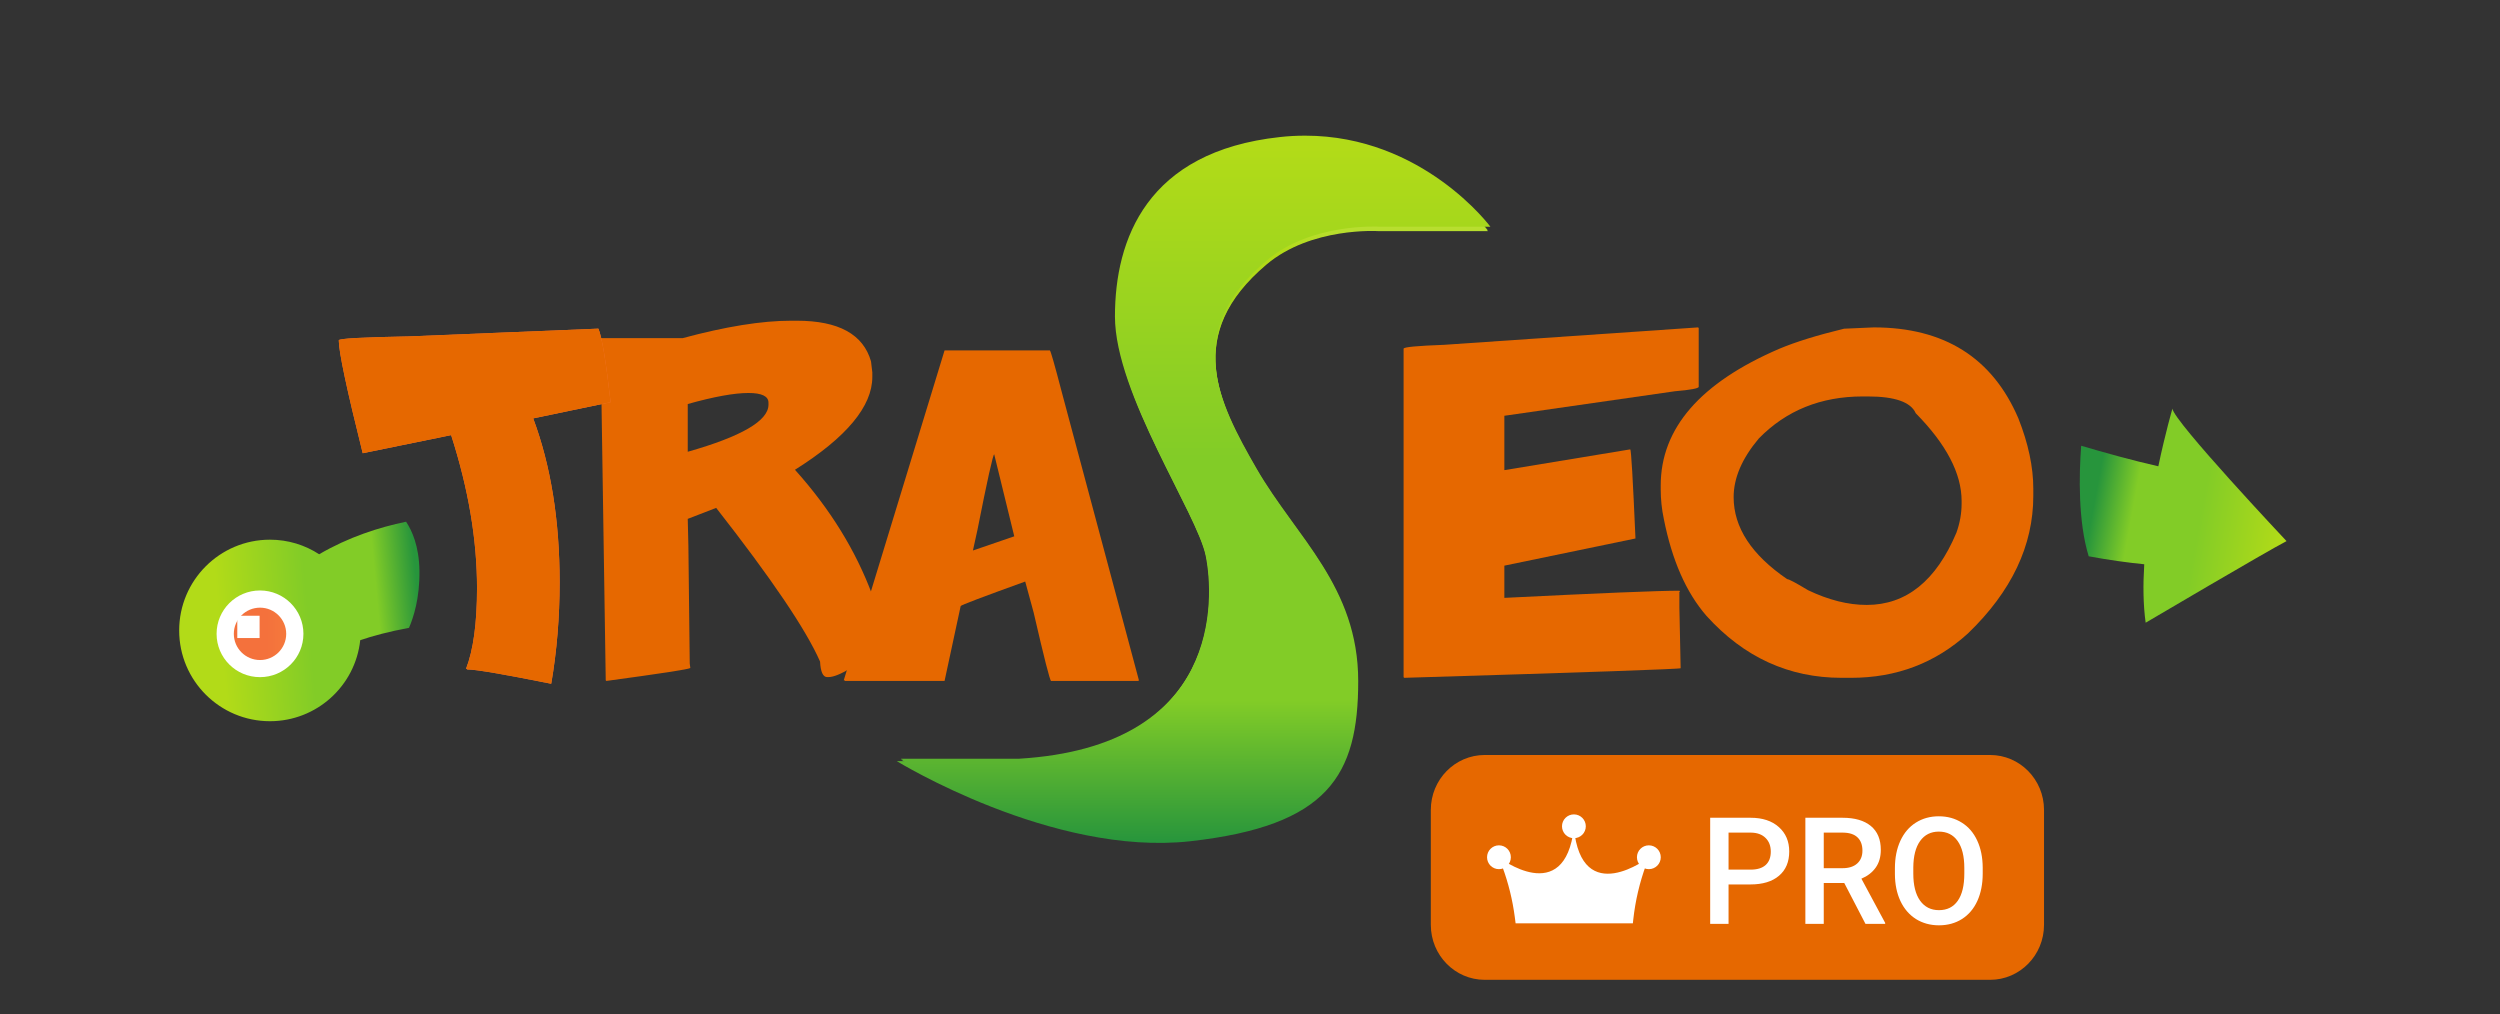 <svg width="143" height="58" viewBox="0 0 143 58" fill="none" xmlns="http://www.w3.org/2000/svg">
<rect x="0" y="0" width="143" height="58" fill="#333333" stroke="none"/>
<path d="M123.456 26.672C121.952 26.332 120.328 25.876 119.043 25.497C118.921 27.146 118.858 29.81 119.473 31.82C120.633 32.036 121.731 32.185 122.651 32.276C122.578 33.446 122.588 34.595 122.732 35.619C122.732 35.619 129.701 31.51 130.79 30.952C130.79 30.952 124.322 24.082 124.263 23.375C124.263 23.375 123.863 24.741 123.456 26.672Z" fill="url(#paint0_linear_9021_33494)"/>
<path d="M14.157 36.284C14.157 37.101 14.821 37.769 15.64 37.769C16.457 37.769 17.12 37.101 17.12 36.284C17.12 35.468 16.457 34.802 15.64 34.802C14.821 34.802 14.157 35.468 14.157 36.284Z" fill="url(#paint1_linear_9021_33494)"/>
<path d="M105.479 18.802C103.957 19.171 102.727 19.551 101.785 19.946C97.257 21.891 94.993 24.497 94.993 27.774V27.993C94.993 28.563 95.053 29.133 95.172 29.691C95.638 32.043 96.447 33.89 97.613 35.23C99.75 37.594 102.325 38.771 105.333 38.771H105.884C108.477 38.771 110.707 37.925 112.572 36.228C115.06 33.83 116.305 31.208 116.305 28.363V27.956C116.305 26.714 116.021 25.371 115.451 23.931C113.966 20.46 111.205 18.727 107.178 18.727L105.479 18.802ZM103.412 33.755C102.718 33.334 102.325 33.127 102.227 33.127C100.188 31.734 99.164 30.173 99.164 28.435C99.164 27.335 99.648 26.216 100.607 25.078C102.173 23.477 104.156 22.677 106.55 22.677H106.847C108.384 22.677 109.299 22.998 109.58 23.636C111.329 25.411 112.204 27.084 112.204 28.656V28.803C112.204 29.366 112.104 29.922 111.908 30.468C110.749 33.225 109.035 34.602 106.775 34.602C105.711 34.602 104.592 34.321 103.412 33.755Z" fill="#E66800"/>
<path d="M73.202 8.104C65.668 8.923 63.866 13.888 63.866 18.252C63.866 22.612 68.507 29.379 68.996 31.78C69.49 34.186 69.927 42.693 58.303 43.398H51.531C51.531 43.398 60.321 48.8 68.123 47.932C75.93 47.058 77.625 44.219 77.625 38.876C77.625 33.525 74.131 30.745 71.889 26.869C69.653 22.998 67.702 19.099 72.441 15.091C74.992 12.932 78.826 13.176 78.826 13.176H85.104C85.104 13.176 81.282 8.025 74.632 8.025C74.168 8.025 73.691 8.053 73.202 8.104Z" fill="url(#paint2_linear_9021_33494)"/>
<path d="M73.202 8.147C65.668 8.965 63.866 13.928 63.866 18.292C63.866 22.659 68.507 29.422 68.996 31.825C69.49 34.225 69.927 42.736 58.303 43.445H51.531C51.531 43.445 60.321 48.912 68.123 48.04C75.93 47.165 77.625 44.264 77.625 38.916C77.625 33.572 74.131 30.787 71.889 26.914C69.653 23.038 67.702 19.143 72.441 15.133C74.992 12.974 78.826 13.22 78.826 13.22H85.104C85.104 13.22 81.282 8.07 74.632 8.07C74.168 8.07 73.691 8.093 73.202 8.147Z" fill="url(#paint3_linear_9021_33494)"/>
<path d="M45.249 18.345C43.566 18.345 41.499 18.68 39.043 19.343H34.387L34.35 19.381L34.648 38.913L34.683 38.95C37.783 38.529 39.383 38.285 39.487 38.21L39.453 37.952L39.376 31.233L39.339 29.679L40.965 29.051C44.133 33.097 46.114 36.026 46.908 37.843C46.938 38.431 47.074 38.729 47.313 38.729H47.388C47.965 38.729 49.096 38.036 50.786 36.659C50.479 35.463 50.181 34.59 49.897 34.039C48.957 31.499 47.481 29.107 45.472 26.871C48.423 25.015 49.897 23.242 49.897 21.558V21.3L49.822 20.672C49.38 19.12 47.965 18.345 45.577 18.345H45.249ZM39.339 23.11C40.842 22.689 41.997 22.479 42.811 22.479C43.575 22.479 43.957 22.665 43.957 23.035V23.147C43.957 24.068 42.418 24.966 39.339 25.841V23.11Z" fill="#E66800"/>
<path d="M54.029 20.044L48.263 38.913H48.298L48.34 38.95H54.029L54.95 34.667C54.965 34.614 56.194 34.148 58.642 33.264L59.124 35.035C59.727 37.643 60.058 38.95 60.123 38.95H65.109L65.146 38.913L60.747 22.479C60.323 20.855 60.093 20.044 60.05 20.044H54.029ZM55.91 30.31C56.48 27.427 56.803 25.987 56.869 25.987L58.016 30.677L55.651 31.489L55.91 30.31Z" fill="#E66800"/>
<path d="M82.614 19.723C81.061 19.781 80.286 19.851 80.286 19.946V38.736L80.323 38.771C90.863 38.455 96.133 38.269 96.133 38.222L96.061 34.749V33.865L96.096 33.83L96.061 33.788C94.871 33.788 91.534 33.925 86.049 34.198V32.355L93.549 30.801C93.401 27.402 93.303 25.704 93.249 25.704L86.087 26.886H86.049V23.782L95.8 22.38C96.712 22.303 97.166 22.214 97.166 22.124V18.764L97.131 18.727L82.614 19.723Z" fill="#E66800"/>
<path d="M23.368 19.243C20.707 19.292 19.378 19.364 19.378 19.466C19.378 20.12 19.837 22.277 20.747 25.924L25.805 24.889C26.79 27.948 27.286 30.866 27.286 33.641C27.286 35.649 27.074 37.187 26.657 38.259H26.692L26.732 38.294H26.767C27.216 38.294 28.792 38.562 31.497 39.104H31.531C31.853 37.229 32.011 35.298 32.011 33.306C32.011 29.759 31.506 26.63 30.498 23.931L34.928 23.007C34.66 20.644 34.425 19.243 34.227 18.799L23.368 19.243Z" fill="url(#paint4_linear_9021_33494)"/>
<path d="M23.368 19.243C20.707 19.292 19.378 19.364 19.378 19.466C19.378 20.12 19.837 22.277 20.747 25.924L25.805 24.889C26.79 27.948 27.286 30.866 27.286 33.641C27.286 35.649 27.074 37.187 26.657 38.259H26.692L26.732 38.294H26.767C27.216 38.294 28.792 38.562 31.497 39.104H31.531C31.853 37.229 32.011 35.298 32.011 33.306C32.011 29.759 31.506 26.63 30.498 23.931L34.928 23.007C34.66 20.644 34.425 19.243 34.227 18.799L23.368 19.243Z" fill="#E66800"/>
<path d="M13.375 36.256C13.375 37.084 14.045 37.754 14.874 37.754C15.7 37.754 16.371 37.084 16.371 36.256C16.371 35.43 15.7 34.758 14.874 34.758C14.045 34.758 13.375 35.43 13.375 36.256Z" fill="url(#paint5_linear_9021_33494)"/>
<path d="M13.572 35.858C13.572 36.211 13.857 36.495 14.21 36.495C14.562 36.495 14.848 36.211 14.848 35.858C14.848 35.506 14.562 35.22 14.21 35.22C13.857 35.22 13.572 35.506 13.572 35.858Z" fill="white"/>
<path d="M18.256 31.703C17.444 31.175 16.478 30.87 15.442 30.87C12.574 30.87 10.249 33.195 10.249 36.063C10.249 38.931 12.574 41.253 15.442 41.253C18.121 41.253 20.328 39.225 20.605 36.619C21.299 36.382 22.23 36.126 23.394 35.914C23.647 35.335 24.013 34.225 23.992 32.65C23.973 31.243 23.566 30.347 23.228 29.842C21.69 30.161 19.935 30.722 18.256 31.703Z" fill="url(#paint6_linear_9021_33494)"/>
<path d="M17.356 36.255C17.356 37.628 16.243 38.733 14.872 38.733C13.499 38.733 12.389 37.628 12.389 36.255C12.389 34.885 13.499 33.775 14.872 33.775C16.243 33.775 17.356 34.885 17.356 36.255Z" fill="white"/>
<path d="M13.375 36.256C13.375 37.084 14.045 37.754 14.874 37.754C15.7 37.754 16.371 37.084 16.371 36.256C16.371 35.43 15.7 34.758 14.874 34.758C14.045 34.758 13.375 35.43 13.375 36.256Z" fill="url(#paint7_linear_9021_33494)"/>
<path d="M13.573 35.221H14.849V36.496H13.573V35.221Z" fill="white"/>
<path d="M73.214 7.839C65.598 8.665 63.775 13.686 63.775 18.104C63.775 22.517 68.47 29.358 68.964 31.783C69.459 34.209 69.899 42.819 58.147 43.536H51.294C51.294 43.536 60.183 49 68.084 48.119C75.975 47.234 77.69 44.361 77.69 38.96C77.69 33.548 74.152 30.738 71.887 26.82C69.625 22.9 67.655 18.964 72.444 14.907C75.025 12.722 78.901 12.969 78.901 12.969H85.251C85.251 12.969 81.391 7.76 74.657 7.76C74.189 7.76 73.707 7.784 73.214 7.839Z" fill="url(#paint8_linear_9021_33494)"/>
<g clip-path="url(#clip0_9021_33494)">
<path d="M113.833 43.185H84.928C83.224 43.185 81.843 44.592 81.843 46.327V52.903C81.843 54.639 83.224 56.046 84.928 56.046H113.833C115.537 56.046 116.918 54.639 116.918 52.903V46.327C116.918 44.592 115.537 43.185 113.833 43.185Z" fill="#E66800"/>
<path d="M98.873 50.59V52.845H97.822V46.776H100.137C100.813 46.776 101.35 46.952 101.746 47.305C102.145 47.658 102.344 48.125 102.344 48.706C102.344 49.3 102.149 49.763 101.758 50.094C101.37 50.424 100.826 50.59 100.125 50.59H98.873ZM98.873 49.743H100.137C100.511 49.743 100.797 49.656 100.993 49.481C101.19 49.303 101.289 49.047 101.289 48.714C101.289 48.386 101.189 48.125 100.989 47.93C100.79 47.733 100.515 47.632 100.166 47.626H98.873V49.743ZM105.491 50.506H104.319V52.845H103.267V46.776H105.396C106.094 46.776 106.633 46.933 107.013 47.247C107.393 47.561 107.582 48.015 107.582 48.61C107.582 49.016 107.484 49.356 107.287 49.631C107.093 49.903 106.822 50.113 106.472 50.26L107.832 52.79V52.845H106.705L105.491 50.506ZM104.319 49.66H105.4C105.755 49.66 106.032 49.571 106.231 49.393C106.431 49.213 106.531 48.967 106.531 48.656C106.531 48.331 106.438 48.079 106.252 47.901C106.069 47.723 105.795 47.632 105.429 47.626H104.319V49.66ZM113.411 49.969C113.411 50.563 113.308 51.086 113.103 51.536C112.898 51.983 112.604 52.328 112.222 52.57C111.842 52.809 111.404 52.928 110.908 52.928C110.418 52.928 109.98 52.809 109.594 52.57C109.212 52.328 108.915 51.985 108.705 51.54C108.497 51.095 108.392 50.583 108.389 50.002V49.66C108.389 49.068 108.493 48.546 108.701 48.093C108.911 47.64 109.206 47.294 109.586 47.055C109.969 46.813 110.406 46.692 110.9 46.692C111.393 46.692 111.83 46.812 112.209 47.051C112.592 47.287 112.887 47.629 113.095 48.076C113.303 48.521 113.408 49.039 113.411 49.631V49.969ZM112.359 49.652C112.359 48.979 112.231 48.464 111.976 48.105C111.724 47.747 111.365 47.568 110.9 47.568C110.445 47.568 110.089 47.747 109.831 48.105C109.576 48.461 109.446 48.965 109.441 49.618V49.969C109.441 50.636 109.569 51.151 109.827 51.515C110.088 51.879 110.448 52.061 110.908 52.061C111.374 52.061 111.731 51.883 111.981 51.528C112.233 51.172 112.359 50.652 112.359 49.969V49.652Z" fill="white"/>
<path d="M90.027 47.359C89.505 51.952 85.74 49.045 85.74 49.045L85.944 49.599C86.283 50.522 86.518 51.479 86.646 52.452L86.693 52.816H93.4L93.425 52.582C93.542 51.523 93.786 50.481 94.152 49.478L94.288 49.107L94.314 49.045C94.314 49.045 90.47 52.011 90.027 47.359Z" fill="white"/>
<path d="M90.027 47.945C90.403 47.945 90.708 47.64 90.708 47.264C90.708 46.888 90.403 46.583 90.027 46.583C89.651 46.583 89.346 46.888 89.346 47.264C89.346 47.64 89.651 47.945 90.027 47.945Z" fill="white"/>
<path d="M94.314 49.716C94.691 49.716 94.996 49.411 94.996 49.035C94.996 48.658 94.691 48.353 94.314 48.353C93.938 48.353 93.633 48.658 93.633 49.035C93.633 49.411 93.938 49.716 94.314 49.716Z" fill="white"/>
<path d="M85.74 49.716C86.117 49.716 86.421 49.411 86.421 49.035C86.421 48.658 86.117 48.353 85.74 48.353C85.364 48.353 85.059 48.658 85.059 49.035C85.059 49.411 85.364 49.716 85.74 49.716Z" fill="white"/>
</g>
<defs>
<linearGradient id="paint0_linear_9021_33494" x1="119.834" y1="28.497" x2="130.882" y2="30.523" gradientUnits="userSpaceOnUse">
<stop stop-color="#27953C"/>
<stop offset="0.201" stop-color="#82CC27"/>
<stop offset="0.544" stop-color="#82CC27"/>
<stop offset="0.983" stop-color="#B2DB18"/>
<stop offset="1" stop-color="#B2DB18"/>
</linearGradient>
<linearGradient id="paint1_linear_9021_33494" x1="14.158" y1="36.286" x2="17.121" y2="36.286" gradientUnits="userSpaceOnUse">
<stop stop-color="#F4713C"/>
<stop offset="0.621" stop-color="#F4713C"/>
<stop offset="0.959" stop-color="#F5783C"/>
<stop offset="1" stop-color="#F5783C"/>
</linearGradient>
<linearGradient id="paint2_linear_9021_33494" x1="68.317" y1="48.021" x2="68.317" y2="8.025" gradientUnits="userSpaceOnUse">
<stop stop-color="#27953C"/>
<stop offset="0.201" stop-color="#82CC27"/>
<stop offset="0.544" stop-color="#82CC27"/>
<stop offset="0.983" stop-color="#B2DB18"/>
<stop offset="1" stop-color="#B2DB18"/>
</linearGradient>
<linearGradient id="paint3_linear_9021_33494" x1="68.317" y1="48.129" x2="68.317" y2="8.05" gradientUnits="userSpaceOnUse">
<stop stop-color="#27953C"/>
<stop offset="0.201" stop-color="#82CC27"/>
<stop offset="0.544" stop-color="#82CC27"/>
<stop offset="0.829" stop-color="#B2DB18"/>
<stop offset="0.841" stop-color="#B2DB18"/>
<stop offset="0.841" stop-color="#B2DB18"/>
<stop offset="1" stop-color="#CFEA88"/>
</linearGradient>
<linearGradient id="paint4_linear_9021_33494" x1="19.379" y1="28.952" x2="34.928" y2="28.952" gradientUnits="userSpaceOnUse">
<stop stop-color="#F4713C"/>
<stop offset="0.621" stop-color="#F4713C"/>
<stop offset="0.959" stop-color="#F5783C"/>
<stop offset="1" stop-color="#F5783C"/>
</linearGradient>
<linearGradient id="paint5_linear_9021_33494" x1="13.374" y1="36.256" x2="16.37" y2="36.256" gradientUnits="userSpaceOnUse">
<stop stop-color="#F4713C"/>
<stop offset="0.621" stop-color="#F4713C"/>
<stop offset="0.959" stop-color="#F5783C"/>
<stop offset="1" stop-color="#F5783C"/>
</linearGradient>
<linearGradient id="paint6_linear_9021_33494" x1="23.972" y1="34.927" x2="12.368" y2="35.983" gradientUnits="userSpaceOnUse">
<stop stop-color="#27953C"/>
<stop offset="0.201" stop-color="#82CC27"/>
<stop offset="0.544" stop-color="#82CC27"/>
<stop offset="0.983" stop-color="#B2DB18"/>
<stop offset="1" stop-color="#B2DB18"/>
</linearGradient>
<linearGradient id="paint7_linear_9021_33494" x1="13.374" y1="36.256" x2="16.37" y2="36.256" gradientUnits="userSpaceOnUse">
<stop stop-color="#F4713C"/>
<stop offset="0.621" stop-color="#F4713C"/>
<stop offset="0.959" stop-color="#F5783C"/>
<stop offset="1" stop-color="#F5783C"/>
</linearGradient>
<linearGradient id="paint8_linear_9021_33494" x1="68.272" y1="48.21" x2="68.272" y2="7.759" gradientUnits="userSpaceOnUse">
<stop stop-color="#27953C"/>
<stop offset="0.201" stop-color="#82CC27"/>
<stop offset="0.544" stop-color="#82CC27"/>
<stop offset="0.983" stop-color="#B2DB18"/>
<stop offset="1" stop-color="#B2DB18"/>
</linearGradient>
<clipPath id="clip0_9021_33494">
<rect width="35.075" height="12.861" fill="white" transform="translate(81.843 43.185)"/>
</clipPath>
</defs>
</svg>
